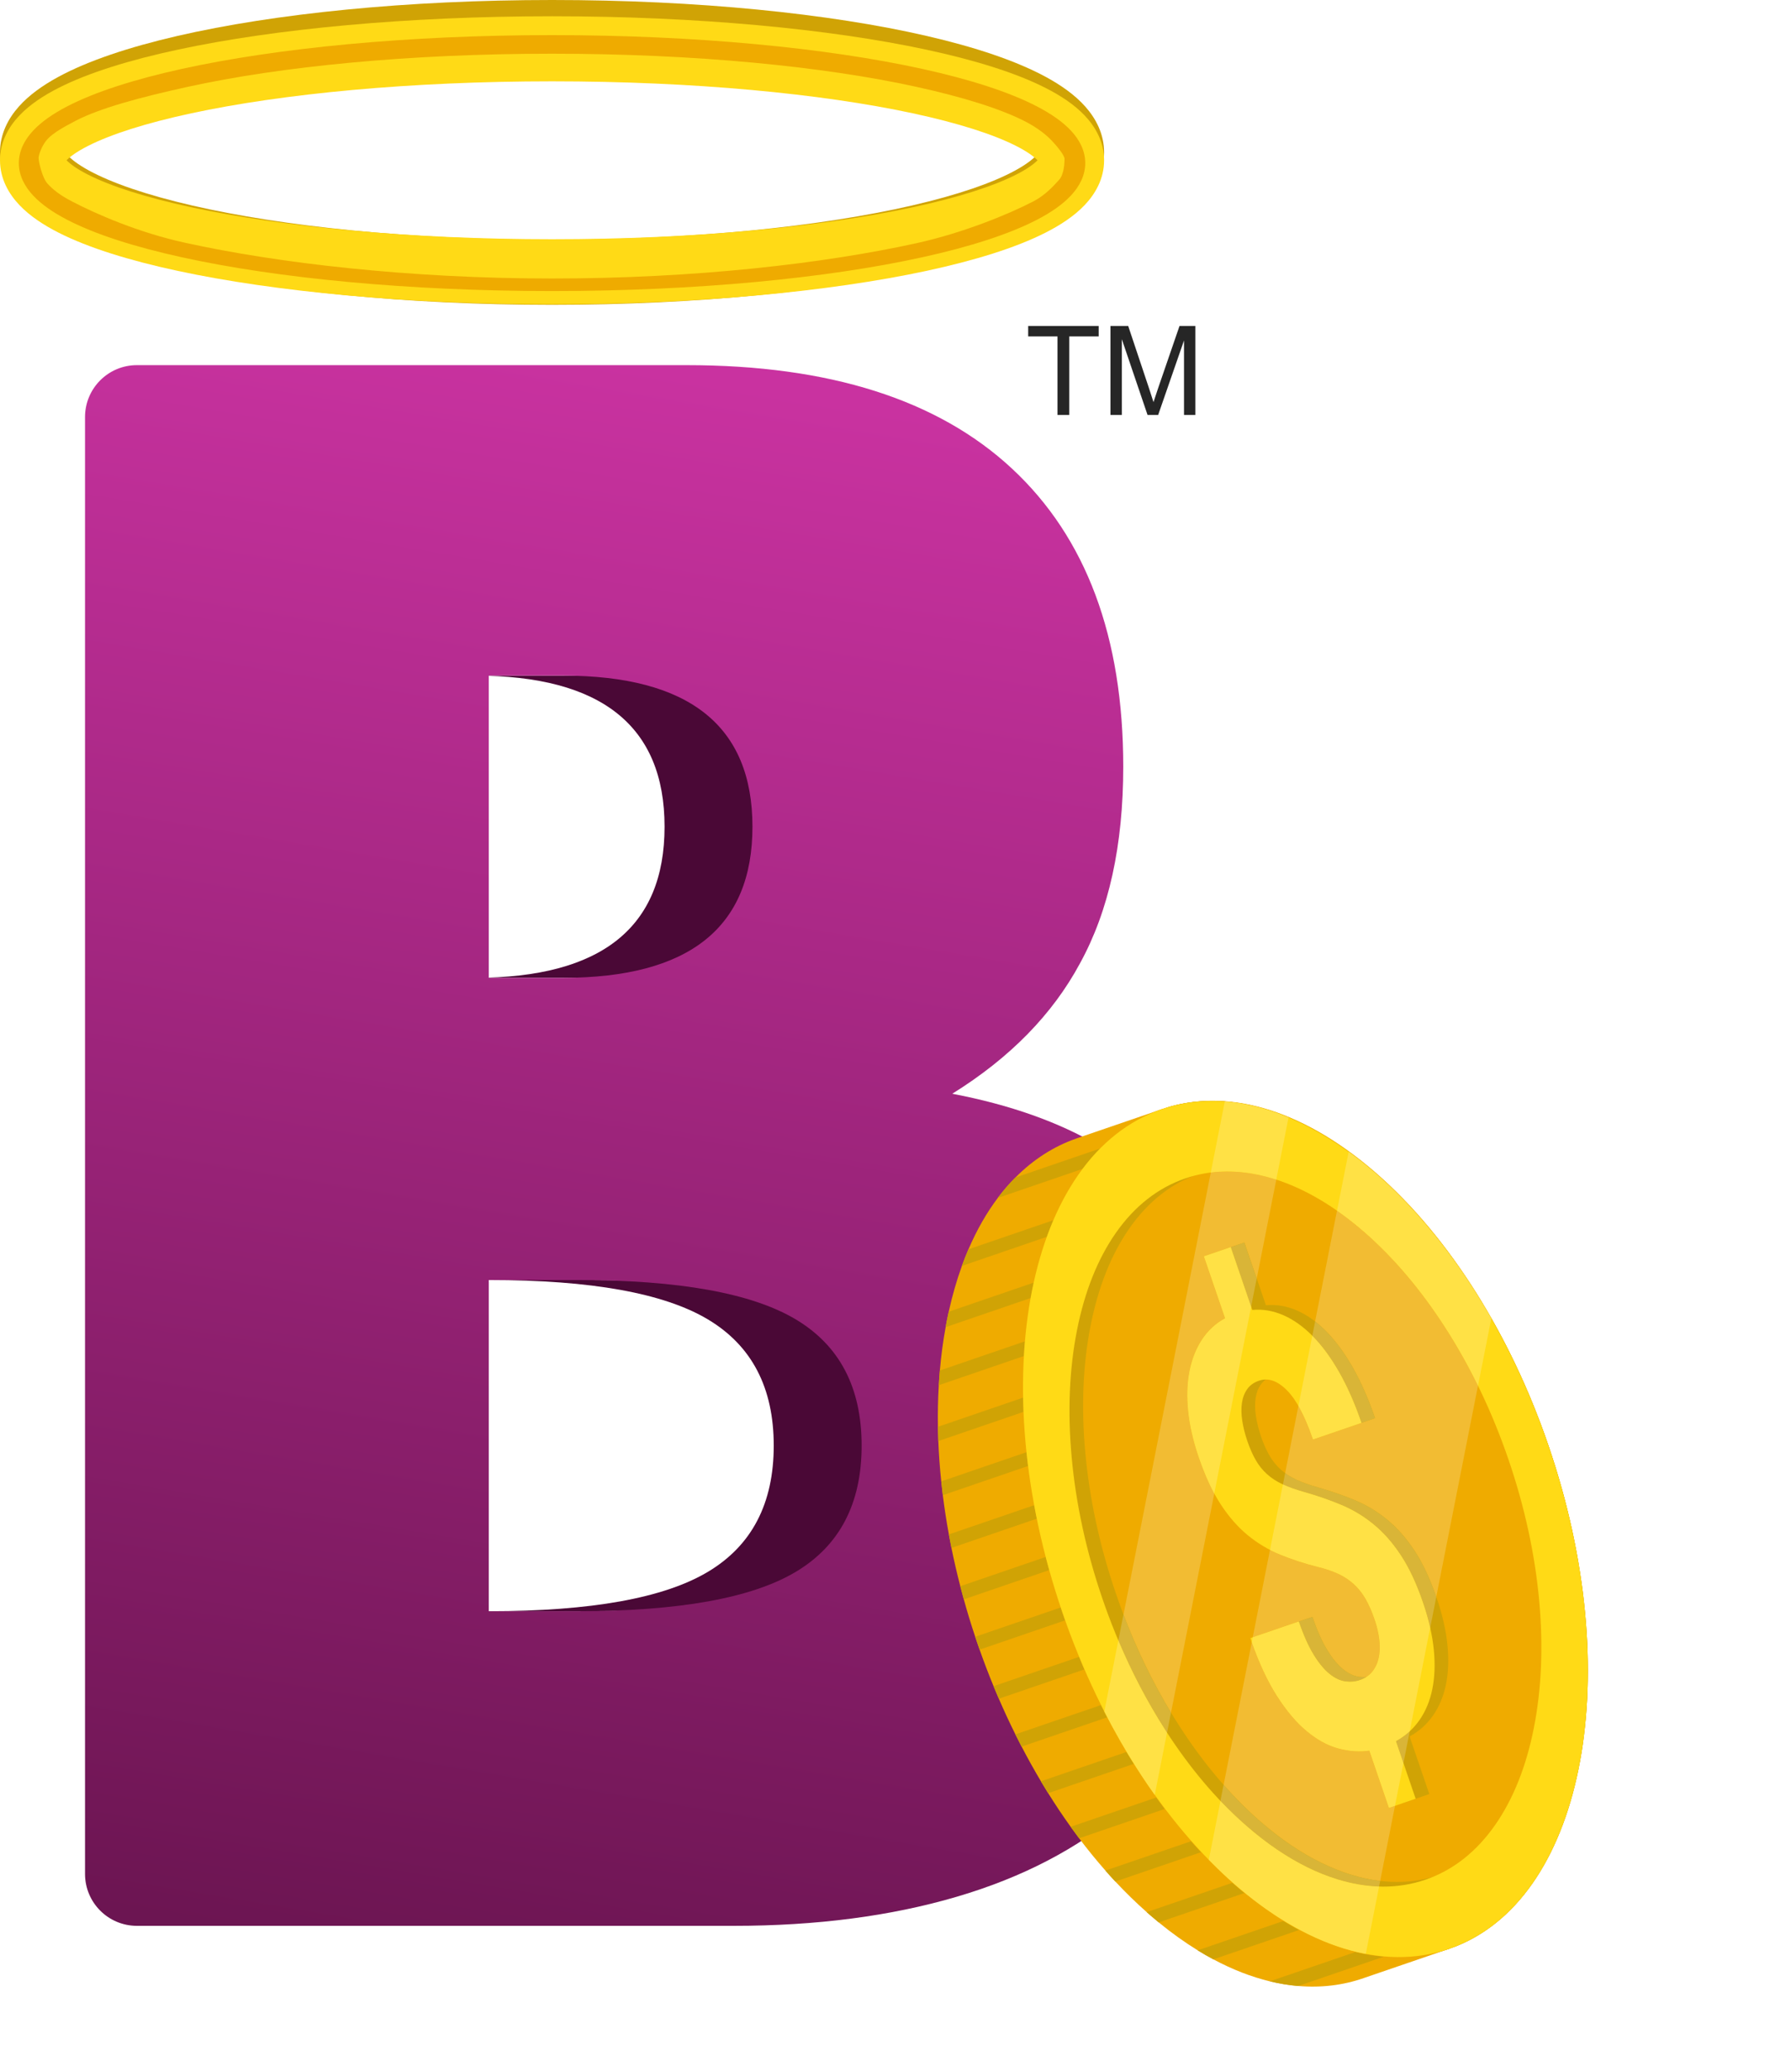 <?xml version="1.0" encoding="utf-8"?>
<!-- Generator: Adobe Illustrator 21.0.0, SVG Export Plug-In . SVG Version: 6.00 Build 0)  -->
<svg width="1080" height="1249" viewBox="0 0 1080 1249" fill="none" xmlns="http://www.w3.org/2000/svg">
<path fill-rule="evenodd" clip-rule="evenodd" d="M356.128 971.168C417.408 971.168 461.299 963.266 487.798 947.462C514.298 931.659 527.548 906.29 527.548 871.356C527.548 836.422 514.298 811.053 487.798 795.25C461.299 779.447 417.408 771.545 356.128 771.545H295.155C356.435 771.545 400.326 779.447 426.826 795.25C453.325 811.053 466.575 836.422 466.575 871.356C466.575 906.29 453.325 931.659 426.826 947.462C400.326 963.266 356.435 971.168 295.155 971.168H356.128Z" fill="#4A0836"/>
<path fill-rule="evenodd" clip-rule="evenodd" d="M347.432 589.389C423.619 589.389 461.712 559.03 461.712 498.311C461.712 437.592 423.619 407.233 347.432 407.233H286.459C362.646 407.233 400.739 437.592 400.739 498.311C400.739 559.03 362.646 589.389 286.459 589.389H347.432Z" fill="#4A0836"/>
<path d="M294.744 971.167H348.157C409.438 971.167 453.328 963.265 479.828 947.462C506.327 931.659 519.578 906.29 519.578 871.356C519.578 836.422 506.327 811.053 479.828 795.25C453.328 779.447 409.438 771.545 348.157 771.545H294.744V971.167ZM294.744 589.39H339.462C415.649 589.39 453.742 559.031 453.742 498.312C453.742 437.593 415.649 407.234 339.462 407.234H294.744V589.39ZM51.277 251.364C51.277 234.091 65.28 220.088 82.553 220.088H413.992C500.117 220.088 565.538 240.882 610.256 282.47C654.974 324.058 677.334 383.945 677.334 462.13C677.334 509.541 668.638 549.049 651.248 580.656C634.686 611.431 609.014 637.631 574.233 659.258C609.014 665.911 638.412 676.309 662.428 690.448C687.272 703.757 707.146 720.392 722.052 740.354C737.786 760.316 748.965 782.774 755.59 807.727C762.216 832.679 765.528 859.296 765.528 887.576C765.528 931.659 757.661 970.752 741.927 1004.85C727.02 1038.96 705.489 1067.65 677.334 1090.94C650.006 1114.23 616.468 1131.7 576.718 1143.34C536.968 1154.99 492.25 1160.81 442.562 1160.81H82.553C65.28 1160.81 51.277 1146.81 51.277 1129.53V251.364Z" fill="url(#paint0_linear_1666_46500)"/>
<path d="M873.849 1174.66L822.278 1192.32C809.937 1196.63 796.681 1198.25 782.809 1197.07C777.194 1196.59 771.497 1195.66 765.707 1194.26C754.599 1191.58 743.216 1187.18 731.677 1181C728.544 1179.34 725.386 1177.52 722.228 1175.58C714.424 1170.77 706.567 1165.17 698.723 1158.74C696.973 1157.3 695.205 1155.81 693.455 1154.29C692.79 1153.71 692.124 1153.14 691.486 1152.55C684.981 1146.8 678.675 1140.65 672.578 1134.12C670.551 1131.96 668.553 1129.76 666.593 1127.5C661.122 1121.3 655.827 1114.8 650.726 1108.04C648.999 1105.76 647.305 1103.46 645.628 1101.12C640.931 1094.59 636.409 1087.83 632.071 1080.86C630.585 1078.5 629.127 1076.1 627.694 1073.69C623.637 1066.88 619.755 1059.91 616.054 1052.79C614.766 1050.34 613.515 1047.89 612.297 1045.41C608.784 1038.37 605.451 1031.2 602.321 1023.92C601.226 1021.42 600.166 1018.9 599.126 1016.36C596.131 1009.1 593.329 1001.75 590.718 994.332C589.81 991.759 588.921 989.166 588.062 986.577C585.565 979.121 583.27 971.595 581.187 964.024C580.441 961.396 579.735 958.755 579.065 956.1C577.075 948.427 575.299 940.724 573.734 933.018C573.187 930.308 572.658 927.605 572.179 924.887C570.719 916.99 569.5 909.096 568.53 901.229C568.174 898.454 567.859 895.677 567.573 892.906C566.72 884.758 566.134 876.649 565.822 868.599C565.702 865.728 565.627 862.871 565.583 860.015C565.442 851.554 565.602 843.189 566.109 834.93C566.267 831.963 566.483 829.005 566.746 826.06C567.513 817.19 568.666 808.469 570.234 799.959C570.427 798.79 570.646 797.613 570.883 796.444C571.26 794.491 571.663 792.572 572.082 790.661C574.257 780.828 576.926 771.616 580.028 763.048C581.277 759.596 582.593 756.26 583.989 753.026C589.015 741.326 594.949 730.996 601.661 722.069C605.012 717.614 608.552 713.503 612.276 709.768C623.137 698.842 635.506 690.958 648.957 686.269L648.952 686.255L700.526 668.595L705.951 684.435C729.114 690.115 753.515 703.245 777.792 724.306C868.766 803.199 923.637 963.396 900.349 1082.14C894.132 1113.83 882.971 1139.35 868.225 1158.26L873.849 1174.66Z" fill="#EFAB00"/>
<path d="M682.31 694.447L601.649 722.068C605 717.613 608.54 713.504 612.265 709.767L679.655 686.692L682.31 694.447Z" fill="#D0A305"/>
<path d="M692.605 724.496L580.02 763.048C581.269 759.596 582.587 756.261 583.981 753.026L689.949 716.741L692.605 724.496Z" fill="#D0A305"/>
<path d="M702.881 754.531L570.216 799.958C570.409 798.789 570.628 797.611 570.863 796.442C571.241 794.49 571.644 792.571 572.064 790.661L700.224 746.775L702.881 754.531Z" fill="#D0A305"/>
<path d="M713.192 784.572L566.115 834.935C566.272 831.969 566.49 829.011 566.751 826.065L710.539 776.829L713.192 784.572Z" fill="#D0A305"/>
<path d="M723.478 814.614L565.823 868.6C565.703 865.728 565.629 862.871 565.584 860.016L720.823 806.859L723.478 814.614Z" fill="#D0A305"/>
<path d="M733.779 844.652L568.544 901.231C568.188 898.455 567.873 895.679 567.588 892.908L731.127 836.908L733.779 844.652Z" fill="#D0A305"/>
<path d="M744.046 874.697L573.726 933.017C573.178 930.307 572.65 927.605 572.17 924.886L741.39 866.941L744.046 874.697Z" fill="#D0A305"/>
<path d="M754.341 904.733L581.187 964.025C580.442 961.397 579.736 958.756 579.066 956.101L751.69 896.99L754.341 904.733Z" fill="#D0A305"/>
<path d="M764.627 934.779L590.711 994.331C589.803 991.758 588.914 989.165 588.056 986.576L761.97 927.023L764.627 934.779Z" fill="#D0A305"/>
<path d="M774.918 964.812L602.32 1023.92C601.225 1021.42 600.165 1018.9 599.125 1016.36L772.267 957.07L774.918 964.812Z" fill="#D0A305"/>
<path d="M785.197 994.864L616.041 1052.79C614.753 1050.34 613.502 1047.89 612.284 1045.41L782.541 987.11L785.197 994.864Z" fill="#D0A305"/>
<path d="M795.475 1024.9L632.045 1080.86C630.559 1078.5 629.1 1076.1 627.667 1073.69L792.812 1017.14L795.475 1024.9Z" fill="#D0A305"/>
<path d="M805.784 1054.94L650.721 1108.04C648.994 1105.76 647.3 1103.46 645.623 1101.12L803.132 1047.19L805.784 1054.94Z" fill="#D0A305"/>
<path d="M816.07 1084.98L672.569 1134.12C670.543 1131.96 668.545 1129.76 666.585 1127.5L813.408 1077.22L816.07 1084.98Z" fill="#D0A305"/>
<path d="M826.369 1115.03L698.727 1158.73C696.977 1157.3 695.209 1155.81 693.459 1154.29C692.794 1153.71 692.128 1153.13 691.49 1152.55L823.719 1107.27L826.369 1115.03Z" fill="#D0A305"/>
<path d="M836.64 1145.07L731.661 1181.01C728.528 1179.35 725.37 1177.52 722.212 1175.58L833.977 1137.31L836.64 1145.07Z" fill="#D0A305"/>
<path d="M846.945 1175.11L782.811 1197.08C777.196 1196.59 771.5 1195.67 765.709 1194.26L844.294 1167.36L846.945 1175.11Z" fill="#D0A305"/>
<path d="M951.913 1064.48C928.626 1183.22 835.99 1215.52 745.024 1136.63C654.041 1057.74 599.165 897.527 622.454 778.789C645.743 660.049 738.379 627.754 829.354 706.646C920.331 785.537 975.2 945.744 951.913 1064.48Z" fill="#EFAB00"/>
<path d="M933.781 871.445C980.693 1008.43 955.841 1141.59 878.582 1172.89C878.36 1172.98 878.152 1173.07 877.929 1173.16C876.592 1173.7 875.231 1174.2 873.857 1174.67C853.675 1181.57 832.047 1181.13 810.186 1174.37C796.468 1170.15 782.661 1163.44 769.071 1154.52C762.3 1150.07 755.584 1145.08 748.973 1139.58C726.076 1120.53 704.3 1095.32 685.186 1065.31C667.693 1037.83 652.429 1006.31 640.617 971.826C592.754 832.076 619.58 696.322 700.537 668.6C701.915 668.129 703.312 667.691 704.704 667.286C704.979 667.205 705.261 667.123 705.538 667.044C724.073 661.87 743.722 662.675 763.56 668.689C787.189 675.85 811.079 690.358 833.682 710.876C840.221 716.819 846.651 723.254 852.923 730.168C865.539 744.026 877.564 759.77 888.683 777.15C906.402 804.819 921.848 836.614 933.781 871.445Z" fill="#EFAB00"/>
<path d="M836.678 916.099C830.705 911.189 824.228 907.272 817.237 904.337C810.245 901.402 802.707 898.782 794.627 896.488C789.623 895.077 785.309 893.529 781.691 891.856C778.068 890.171 774.918 888.125 772.256 885.728C769.585 883.336 767.317 880.494 765.451 877.247C763.582 873.984 761.911 870.204 760.437 865.901C758.964 861.599 757.927 857.473 757.328 853.524C756.729 849.574 756.671 845.987 757.15 842.771C757.628 839.554 758.686 836.789 760.337 834.456C761.991 832.137 764.332 830.459 767.365 829.42C772.95 827.508 778.602 829.447 784.305 835.224C790.011 841.004 795.252 850.856 800.032 864.812L829.23 854.813C825.248 843.186 820.762 833.005 815.774 824.251C810.78 815.502 805.459 808.263 799.812 802.534C794.162 796.793 788.242 792.588 782.049 789.903C775.863 787.215 769.632 786.168 763.367 786.758L750.402 748.903L734.235 754.44L747.017 791.763C741.308 794.891 736.668 799.179 733.072 804.624C729.486 810.078 726.975 816.422 725.542 823.67C724.112 830.917 723.845 838.937 724.747 847.717C725.654 856.509 727.794 865.843 731.177 875.722C735.082 887.122 739.511 896.589 744.455 904.112C749.409 911.646 754.854 917.837 760.805 922.685C766.757 927.531 773.237 931.39 780.235 934.253C787.233 937.113 794.771 939.564 802.848 941.606C807.524 942.731 811.629 944.126 815.173 945.768C818.708 947.413 821.836 949.466 824.555 951.912C827.272 954.362 829.64 957.31 831.659 960.789C833.67 964.253 835.514 968.425 837.187 973.309C838.667 977.614 839.626 981.737 840.066 985.673C840.517 989.617 840.388 993.193 839.686 996.419C838.981 999.653 837.697 1002.43 835.824 1004.76C833.952 1007.09 831.431 1008.8 828.265 1009.89C825.495 1010.83 822.553 1011.09 819.449 1010.67C816.325 1010.24 813.151 1008.73 809.93 1006.12C806.706 1003.52 803.524 999.679 800.392 994.581C797.254 989.49 794.269 982.808 791.444 974.559L762.245 984.558C767.02 998.499 772.333 1010.07 778.186 1019.24C784.031 1028.41 790.104 1035.59 796.395 1040.77C802.697 1045.97 809.042 1049.4 815.459 1051.11C821.868 1052.8 828.062 1053.23 834.003 1052.35L845.828 1086.88L861.895 1081.38L850.017 1046.68C855.718 1043.56 860.433 1039.34 864.134 1034.04C867.861 1028.74 870.445 1022.52 871.922 1015.4C873.391 1008.27 873.701 1000.31 872.82 991.498C871.958 982.708 869.769 973.192 866.264 962.958C862.403 951.686 857.999 942.284 853.053 934.747C848.093 927.21 842.648 920.997 836.678 916.099Z" fill="#D0A305"/>
<path d="M936.41 962.439C938.865 989.714 937.777 1015.34 933.166 1038.62C928.572 1061.89 920.695 1081.62 909.76 1097.25C898.467 1113.44 884.333 1124.51 867.797 1130.17C851.263 1135.83 833.316 1135.75 814.459 1129.89C796.242 1124.24 777.924 1113.48 760.024 1097.91C742.114 1082.35 725.54 1062.76 710.759 1039.71C695.465 1015.85 682.758 989.29 672.977 960.736C663.196 932.182 656.953 903.404 654.413 875.185C651.956 847.909 653.045 822.278 657.652 799.002C662.25 775.729 670.126 756.001 681.058 740.369C692.36 724.187 706.486 713.116 723.019 707.455C739.561 701.79 757.508 701.878 776.358 707.735C794.579 713.383 812.897 724.145 830.798 739.712C848.706 755.278 865.28 774.863 880.064 797.916C895.353 821.768 908.06 848.331 917.841 876.886C927.621 905.442 933.868 934.218 936.41 962.439ZM888.664 777.147C877.544 759.767 865.52 744.023 852.903 730.165C846.631 723.251 840.202 716.816 833.662 710.873C811.06 690.355 787.169 675.847 763.541 668.686C743.703 662.672 724.053 661.867 705.518 667.041C705.241 667.12 704.96 667.202 704.685 667.284C626.91 698.099 601.776 831.621 648.829 969.006C695.876 1106.38 797.576 1196.46 877.91 1173.16C878.133 1173.07 878.341 1172.98 878.562 1172.89C955.821 1141.58 980.673 1008.43 933.762 871.442C921.828 836.611 906.382 804.817 888.664 777.147Z" fill="#D0A305"/>
<path d="M828.955 976.129C827.281 971.247 825.439 967.072 823.429 963.605C821.406 960.136 819.042 957.18 816.322 954.731C813.602 952.285 810.473 950.238 806.937 948.592C803.399 946.945 799.291 945.557 794.616 944.429C786.541 942.388 779.002 939.935 772.002 937.07C764.998 934.206 758.524 930.352 752.574 925.5C746.624 920.653 741.174 914.465 736.223 906.935C731.274 899.406 726.849 889.944 722.945 878.547C719.56 868.664 717.415 859.33 716.514 850.542C715.613 841.757 715.877 833.741 717.309 826.494C718.74 819.25 721.251 812.901 724.842 807.447C728.431 801.998 733.077 797.71 738.782 794.586L725.997 757.259L742.164 751.724L755.128 789.572C761.399 788.986 767.629 790.036 773.817 792.723C780.005 795.413 785.926 799.622 791.577 805.351C797.227 811.083 802.548 818.323 807.539 827.071C812.529 835.822 817.017 846.011 821 857.638L791.798 867.636C787.019 853.682 781.777 843.819 776.074 838.04C770.369 832.265 764.721 830.331 759.131 832.246C756.1 833.284 753.757 834.963 752.106 837.282C750.454 839.601 749.391 842.372 748.911 845.587C748.433 848.804 748.492 852.391 749.094 856.341C749.694 860.294 750.733 864.421 752.205 868.722C753.679 873.025 755.35 876.806 757.219 880.063C759.085 883.321 761.353 886.15 764.021 888.55C766.684 890.95 769.831 892.99 773.455 894.673C777.079 896.355 781.39 897.899 786.387 899.306C794.474 901.605 802.013 904.222 809.001 907.153C815.99 910.09 822.468 914.01 828.438 918.914C834.413 923.823 839.871 930.041 844.821 937.569C849.769 945.1 854.173 954.503 858.032 965.779C861.537 976.013 863.726 985.529 864.598 994.329C865.47 1003.13 865.161 1011.09 863.693 1018.22C862.225 1025.35 859.627 1031.57 855.913 1036.87C852.187 1042.16 847.486 1046.38 841.775 1049.49L853.662 1084.21L837.595 1089.71L825.769 1055.17C819.819 1056.04 813.634 1055.62 807.229 1053.92C800.81 1052.22 794.454 1048.78 788.164 1043.59C781.872 1038.41 775.801 1031.23 769.951 1022.06C764.1 1012.89 758.785 1001.33 754.007 987.373L783.208 977.374C786.036 985.631 789.019 992.308 792.157 997.403C795.292 1002.5 798.472 1006.35 801.697 1008.94C804.92 1011.55 808.094 1013.06 811.209 1013.48C814.334 1013.91 817.263 1013.65 820.033 1012.71C823.2 1011.62 825.719 1009.91 827.591 1007.58C829.462 1005.25 830.749 1002.47 831.452 999.245C832.154 996.018 832.286 992.435 831.834 988.493C831.383 984.551 830.434 980.436 828.955 976.129Z" fill="#FFDA16"/>
<path d="M700.536 668.6C619.581 696.321 592.754 832.079 640.616 971.825C688.477 1111.57 792.903 1202.39 873.856 1174.67C954.808 1146.95 981.636 1011.19 933.78 871.444C885.914 731.695 781.488 640.88 700.536 668.6ZM714.808 710.276C731.347 704.613 749.291 704.705 768.141 710.553C786.363 716.204 804.682 726.964 822.586 742.535C840.491 758.108 857.066 777.69 871.848 800.743C887.141 824.589 899.859 851.16 909.628 879.707C919.41 908.26 925.653 937.042 928.198 965.259C930.64 992.529 929.551 1018.16 924.954 1041.44C920.357 1064.72 912.48 1084.45 901.546 1100.08C890.241 1116.26 876.121 1127.33 859.586 1132.99C843.05 1138.66 825.105 1138.56 806.255 1132.72C788.028 1127.06 769.71 1116.3 751.81 1100.73C733.901 1085.16 717.326 1065.58 702.543 1042.52C687.249 1018.68 674.537 992.111 664.759 963.559C654.98 935.007 648.736 906.226 646.2 878.01C643.746 850.736 644.835 825.104 649.434 801.827C654.034 778.55 661.909 758.821 672.84 743.186C684.149 727.012 698.269 715.94 714.808 710.276Z" fill="#FFDA16"/>
<path d="M788.863 1165.86C782.233 1162.61 775.619 1158.82 769.061 1154.51C762.29 1150.06 755.585 1145.08 748.962 1139.57C745.523 1136.71 742.108 1133.71 738.728 1130.58C742.109 1133.71 745.524 1136.71 748.963 1139.57C753.543 1143.38 758.171 1146.95 762.835 1150.26C762.868 1150.28 762.89 1150.3 762.924 1150.32C762.99 1150.37 763.057 1150.41 763.123 1150.46C763.189 1150.51 763.255 1150.55 763.321 1150.6C763.344 1150.62 763.365 1150.63 763.388 1150.65C765.048 1151.82 766.711 1152.95 768.386 1154.06C768.442 1154.1 768.509 1154.15 768.577 1154.19C768.611 1154.21 768.634 1154.23 768.655 1154.24C768.791 1154.33 768.926 1154.42 769.061 1154.51C769.49 1154.79 769.919 1155.07 770.337 1155.34C770.36 1155.36 770.36 1155.36 770.383 1155.37C770.473 1155.43 770.563 1155.49 770.654 1155.54C770.687 1155.57 770.744 1155.6 770.79 1155.63C770.847 1155.67 770.903 1155.7 770.96 1155.74C771.016 1155.78 771.096 1155.83 771.153 1155.86C771.186 1155.89 771.221 1155.91 771.254 1155.93C771.334 1155.98 771.414 1156.03 771.493 1156.08C771.516 1156.1 771.539 1156.11 771.55 1156.12C777.296 1159.77 783.075 1163.02 788.864 1165.86C791.903 1167.35 794.952 1168.72 797.999 1169.98C794.951 1168.72 791.902 1167.35 788.863 1165.86Z" fill="#F2BC33"/>
<path d="M771.262 1155.93C771.229 1155.91 771.194 1155.89 771.161 1155.87C771.206 1155.9 771.229 1155.91 771.262 1155.93ZM770.345 1155.34C769.927 1155.07 769.497 1154.79 769.069 1154.51C768.934 1154.42 768.799 1154.34 768.663 1154.25C769.227 1154.62 769.79 1154.99 770.345 1155.34ZM763.395 1150.65C763.373 1150.64 763.351 1150.62 763.329 1150.6C763.351 1150.62 763.385 1150.64 763.395 1150.65ZM763.131 1150.46C763.065 1150.42 762.998 1150.37 762.932 1150.32C762.998 1150.37 763.064 1150.42 763.131 1150.46ZM762.843 1150.26C758.179 1146.95 753.551 1143.39 748.97 1139.57C745.532 1136.71 742.117 1133.71 738.736 1130.58C737.179 1129.14 735.634 1127.67 734.102 1126.18C743.467 1135.27 753.086 1143.33 762.843 1150.26Z" fill="#F2BC33"/>
<path d="M798.074 1170.02C798.137 1170.05 798.21 1170.08 798.273 1170.1C798.211 1170.08 798.137 1170.05 798.074 1170.02ZM814.352 1175.59C815.785 1175.98 817.229 1176.35 818.659 1176.68C817.228 1176.35 815.797 1175.99 814.352 1175.59Z" fill="#F2BC33"/>
<path d="M796.761 1122.8C784.426 1116.76 772.138 1108.43 760.034 1097.91C752.388 1091.26 744.982 1083.88 737.856 1075.81L754.846 989.83C759.402 1002.69 764.431 1013.43 769.933 1022.05C775.783 1031.23 781.855 1038.4 788.146 1043.59C791.881 1046.67 795.633 1049.13 799.405 1050.98C801.999 1052.25 804.601 1053.23 807.211 1053.92C813.616 1055.62 819.802 1056.03 825.751 1055.17L837.577 1089.7L841.209 1088.46L832.269 1133.74C826.443 1133.04 820.504 1131.76 814.469 1129.88C808.573 1128.06 802.659 1125.69 796.761 1122.8Z" fill="#F2BC33"/>
<path d="M846.295 1062.74L841.754 1049.5C844.823 1047.82 847.6 1045.83 850.087 1043.52L849.822 1044.88L846.295 1062.74Z" fill="#D9B537"/>
<path d="M755.419 986.88L765.823 934.23C766.313 934.483 766.805 934.731 767.3 934.973C768.83 935.723 770.388 936.422 771.973 937.07C778.974 939.935 786.513 942.388 794.588 944.429C799.263 945.557 803.371 946.945 806.908 948.592C807.158 948.708 807.407 948.827 807.654 948.948C810.886 950.531 813.767 952.458 816.293 954.731C819.013 957.18 821.377 960.136 823.401 963.605C825.411 967.072 827.253 971.247 828.927 976.129C830.406 980.436 831.354 984.551 831.806 988.493C832.258 992.435 832.126 996.018 831.424 999.245C830.721 1002.47 829.433 1005.25 827.563 1007.58C826.565 1008.83 825.372 1009.9 823.999 1010.78C822.517 1010.92 820.987 1010.88 819.421 1010.68C817.803 1010.45 816.178 1009.94 814.532 1009.13C813.007 1008.39 811.459 1007.38 809.901 1006.12C806.677 1003.52 803.496 999.68 800.363 994.583C797.225 989.491 794.241 982.809 791.416 974.561L783.182 977.379C783.181 977.378 783.181 977.376 783.18 977.374L755.419 986.88Z" fill="#F2BC33"/>
<path d="M806.3 1011.94C804.775 1011.19 803.226 1010.19 801.68 1008.94C798.455 1006.34 795.275 1002.5 792.14 997.398C789.003 992.304 786.02 985.63 783.193 977.375L791.427 974.556C794.252 982.804 797.236 989.487 800.375 994.578C803.507 999.676 806.688 1003.52 809.912 1006.12C811.47 1007.38 813.018 1008.38 814.543 1009.13C816.189 1009.93 817.815 1010.45 819.432 1010.67C820.998 1010.88 822.528 1010.92 824.01 1010.78C822.825 1011.56 821.486 1012.19 820.016 1012.7C817.246 1013.64 814.317 1013.91 811.192 1013.48C809.572 1013.26 807.946 1012.75 806.3 1011.94Z" fill="#D9B537"/>
<path d="M866.097 962.534C862.265 951.447 857.911 942.186 853.024 934.743C848.063 927.206 842.618 920.994 836.648 916.095C831.856 912.157 826.742 908.858 821.299 906.192C819.955 905.534 818.592 904.914 817.207 904.333C810.215 901.399 802.677 898.778 794.597 896.485C789.593 895.073 785.279 893.525 781.661 891.853C781.388 891.725 781.117 891.595 780.848 891.463C778.715 890.418 776.751 889.244 774.963 887.941L775.856 883.412L782.964 847.441C786.055 852.79 788.99 859.519 791.768 867.631L820.97 857.633C820.97 857.631 820.969 857.629 820.969 857.627L829.2 854.809C825.218 843.183 820.732 833.001 815.744 824.247C810.75 815.498 805.429 808.26 799.783 802.531C797.574 800.287 795.323 798.277 793.032 796.501L806.227 729.749L806.23 729.736C811.704 733.556 817.153 737.822 822.565 742.529C840.47 758.102 857.045 777.684 871.828 800.737C878.856 811.696 885.34 823.23 891.239 835.266L866.097 962.534Z" fill="#F2BC33"/>
<path d="M862.414 981.174C861.316 976.241 859.841 971.105 858.013 965.777C854.154 954.501 849.75 945.098 844.802 937.567C839.852 930.038 834.394 923.821 828.419 918.911C823.625 914.975 818.504 911.672 813.055 909.003C811.717 908.347 810.359 907.73 808.982 907.151C801.993 904.219 794.455 901.602 786.368 899.304C781.459 897.922 777.212 896.407 773.628 894.759L774.973 887.944C776.761 889.247 778.725 890.422 780.858 891.466C781.127 891.598 781.399 891.728 781.671 891.856C785.29 893.528 789.604 895.076 794.607 896.488C802.687 898.781 810.226 901.402 817.217 904.336C818.602 904.917 819.965 905.537 821.309 906.195C826.752 908.861 831.867 912.16 836.658 916.098C842.628 920.997 848.074 927.209 853.034 934.746C857.921 942.189 862.276 951.45 866.108 962.537L862.414 981.174ZM820.979 857.631C816.996 846.005 812.51 835.819 807.52 827.069C802.529 818.321 797.207 811.081 791.558 805.349C791.483 805.275 791.411 805.201 791.338 805.128L793.043 796.504C795.333 798.28 797.584 800.291 799.793 802.534C805.44 808.263 810.761 815.501 815.754 824.25C820.743 833.004 825.228 843.186 829.21 854.812L820.979 857.631Z" fill="#D9B537"/>
<path d="M788.512 1125.63C776.188 1119.59 763.888 1111.26 751.785 1100.73C746.368 1096.02 741.079 1090.95 735.921 1085.52L737.84 1075.81C744.965 1083.88 752.372 1091.27 760.017 1097.91C772.121 1108.44 784.41 1116.76 796.745 1122.8C802.642 1125.69 808.556 1128.06 814.452 1129.89C820.488 1131.76 826.426 1133.05 832.253 1133.74L831.577 1137.13C823.348 1136.87 814.88 1135.4 806.23 1132.72C800.323 1130.88 794.421 1128.52 788.512 1125.63Z" fill="#D9B537"/>
<path d="M837.567 1089.7L825.741 1055.17C819.791 1056.04 813.606 1055.62 807.201 1053.92C804.591 1053.23 801.988 1052.25 799.394 1050.98C795.623 1049.13 791.87 1046.67 788.136 1043.59C781.844 1038.41 775.773 1031.23 769.923 1022.06C764.421 1013.43 759.391 1002.69 754.836 989.831L754.869 989.661L755.42 986.877L783.18 977.371C783.181 977.373 783.181 977.374 783.182 977.376C786.009 985.632 788.992 992.306 792.129 997.4C795.264 1002.5 798.444 1006.34 801.669 1008.94C803.215 1010.19 804.764 1011.2 806.289 1011.94C807.935 1012.75 809.561 1013.26 811.181 1013.48C814.306 1013.91 817.235 1013.64 820.005 1012.7C821.475 1012.2 822.814 1011.56 823.999 1010.78C825.373 1009.89 826.565 1008.83 827.563 1007.58C829.434 1005.25 830.721 1002.47 831.424 999.242C832.126 996.015 832.258 992.432 831.806 988.49C831.355 984.548 830.406 980.433 828.927 976.126C827.253 971.244 825.411 967.069 823.401 963.602C821.378 960.133 819.013 957.177 816.293 954.728C813.767 952.455 810.887 950.528 807.654 948.945C807.407 948.824 807.158 948.705 806.909 948.589C803.371 946.942 799.263 945.554 794.588 944.426C786.513 942.385 778.974 939.932 771.974 937.067C770.388 936.419 768.83 935.72 767.3 934.97C766.805 934.728 766.313 934.48 765.824 934.226L769.586 915.189L773.619 894.758C777.203 896.406 781.45 897.921 786.359 899.303C794.446 901.601 801.985 904.219 808.973 907.15C810.35 907.729 811.708 908.346 813.046 909.002C818.496 911.671 823.616 914.974 828.41 918.911C834.385 923.82 839.843 930.037 844.793 937.566C849.741 945.097 854.145 954.5 858.004 965.776C859.832 971.104 861.307 976.24 862.405 981.173L855.492 1016.2L850.082 1043.51C847.594 1045.82 844.816 1047.82 841.747 1049.49L846.29 1062.74L841.199 1088.46L837.567 1089.7ZM791.77 867.633C788.991 859.521 786.057 852.792 782.966 847.443L787.749 823.238L791.329 805.127C791.402 805.2 791.475 805.274 791.549 805.348C797.198 811.08 802.52 818.32 807.511 827.068C812.501 835.818 816.988 846.004 820.97 857.63C820.971 857.631 820.971 857.633 820.972 857.635L791.77 867.633Z" fill="#FFE145"/>
<path d="M883.686 769.549C883.641 769.484 883.6 769.423 883.555 769.356C883.599 769.422 883.643 769.485 883.686 769.549ZM876.426 759.16C876.379 759.097 876.344 759.048 876.299 758.985C876.34 759.044 876.383 759.102 876.426 759.16ZM876.087 758.694C876.083 758.687 876.072 758.673 876.068 758.666C876.074 758.675 876.08 758.684 876.087 758.694ZM837.199 714.138C836.027 713.035 834.852 711.947 833.672 710.875C833.55 710.763 833.426 710.65 833.303 710.54C833.252 710.494 833.202 710.45 833.153 710.405C833.325 710.561 833.5 710.718 833.673 710.876C834.852 711.947 836.027 713.035 837.199 714.138Z" fill="#F2BC33"/>
<path d="M833.31 710.548C833.252 710.496 833.195 710.445 833.139 710.394C833.14 710.395 833.141 710.396 833.143 710.398C833.198 710.448 833.254 710.497 833.31 710.548Z" fill="#F2BC33"/>
<path d="M841.036 717.814C831.982 708.957 822.69 701.068 813.256 694.232C819.97 699.092 826.613 704.499 833.154 710.398C833.205 710.444 833.257 710.49 833.309 710.536C833.431 710.647 833.555 710.76 833.677 710.872C834.857 711.944 836.033 713.032 837.205 714.135C838.486 715.343 839.764 716.569 841.036 717.814Z" fill="#D9B537"/>
<path d="M788.879 1165.86C783.089 1163.03 777.311 1159.78 771.564 1156.12C771.553 1156.12 771.531 1156.1 771.508 1156.09C771.428 1156.04 771.349 1155.99 771.269 1155.94C771.235 1155.91 771.213 1155.9 771.167 1155.87C771.111 1155.83 771.031 1155.78 770.974 1155.75C770.918 1155.71 770.861 1155.67 770.805 1155.64C770.759 1155.61 770.702 1155.57 770.669 1155.55C770.578 1155.49 770.488 1155.43 770.397 1155.37C770.374 1155.36 770.374 1155.36 770.351 1155.35C769.797 1154.99 769.234 1154.62 768.67 1154.25C768.648 1154.23 768.626 1154.22 768.592 1154.2C768.524 1154.15 768.457 1154.11 768.401 1154.07C766.725 1152.96 765.063 1151.82 763.402 1150.65C763.392 1150.64 763.358 1150.62 763.336 1150.61C763.27 1150.56 763.204 1150.51 763.137 1150.46C763.071 1150.42 763.004 1150.37 762.938 1150.32C762.905 1150.3 762.883 1150.28 762.849 1150.26C753.093 1143.33 743.474 1135.27 734.109 1126.18C732.373 1124.5 730.652 1122.78 728.937 1121.02L735.952 1085.53L735.952 1085.53C741.11 1090.95 746.399 1096.02 751.816 1100.73C763.919 1111.26 776.22 1119.59 788.543 1125.63C794.452 1128.52 800.354 1130.88 806.261 1132.72C814.911 1135.4 823.379 1136.87 831.608 1137.13L831.618 1137.14L823.593 1177.72C821.957 1177.41 820.323 1177.07 818.68 1176.68C817.25 1176.35 815.806 1175.98 814.374 1175.59C812.981 1175.21 811.586 1174.81 810.203 1174.38C806.334 1173.19 802.457 1171.8 798.584 1170.22C798.559 1170.21 798.522 1170.19 798.497 1170.18C798.435 1170.16 798.373 1170.13 798.299 1170.1C798.236 1170.08 798.162 1170.05 798.1 1170.02C798.075 1170.01 798.038 1170 798.014 1169.99C794.967 1168.73 791.917 1167.35 788.879 1165.86ZM891.266 835.271C885.367 823.236 878.882 811.702 871.854 800.743C857.072 777.69 840.497 758.108 822.592 742.535C817.179 737.828 811.73 733.561 806.257 729.742L813.265 694.235C822.699 701.071 831.991 708.961 841.045 717.818C845.06 721.749 849.026 725.866 852.93 730.17C860.91 738.936 868.654 748.455 876.082 758.667C876.087 758.673 876.097 758.687 876.102 758.694C876.172 758.791 876.243 758.89 876.313 758.985C876.358 759.049 876.394 759.098 876.44 759.161C876.48 759.216 876.518 759.269 876.56 759.325C876.636 759.432 876.713 759.538 876.79 759.645C876.798 759.656 876.807 759.666 876.813 759.677C879.056 762.783 881.271 765.953 883.453 769.184C883.492 769.242 883.531 769.299 883.57 769.356C883.615 769.423 883.656 769.485 883.7 769.55C885.383 772.048 887.047 774.583 888.692 777.151C892.322 782.834 895.863 788.675 899.292 794.686L891.267 835.269" fill="#FFE145"/>
<path d="M693.179 1077.37C693.099 1077.25 693.02 1077.13 692.94 1077.02C693.017 1077.13 693.103 1077.26 693.179 1077.37ZM692.923 1077C690.841 1073.97 688.786 1070.89 686.763 1067.76C688.225 1070.03 689.703 1072.26 691.195 1074.46C691.205 1074.48 691.207 1074.48 691.217 1074.49C691.298 1074.61 691.38 1074.74 691.462 1074.86C691.475 1074.88 691.49 1074.9 691.504 1074.92C691.589 1075.04 691.675 1075.17 691.761 1075.3C691.784 1075.33 691.811 1075.37 691.834 1075.4C691.898 1075.5 691.962 1075.59 692.026 1075.68C692.074 1075.76 692.122 1075.83 692.171 1075.9C692.203 1075.95 692.237 1076 692.269 1076.04C692.327 1076.13 692.384 1076.21 692.443 1076.29C692.462 1076.32 692.482 1076.35 692.501 1076.38C692.64 1076.58 692.785 1076.79 692.923 1077ZM686.666 1067.61C686.623 1067.55 686.582 1067.49 686.539 1067.42C686.581 1067.48 686.624 1067.55 686.666 1067.61Z" fill="#F2BC33"/>
<path d="M692.511 1076.38C692.492 1076.35 692.472 1076.32 692.454 1076.29C692.471 1076.32 692.494 1076.35 692.511 1076.38ZM692.279 1076.04C692.247 1075.99 692.213 1075.94 692.182 1075.89C692.217 1075.95 692.244 1075.99 692.279 1076.04ZM692.036 1075.68C691.972 1075.59 691.908 1075.5 691.844 1075.4C691.906 1075.49 691.972 1075.59 692.036 1075.68ZM691.771 1075.29C691.685 1075.17 691.599 1075.04 691.514 1074.92C691.603 1075.05 691.682 1075.16 691.771 1075.29ZM691.472 1074.85C691.389 1074.73 691.308 1074.61 691.227 1074.49C691.306 1074.61 691.391 1074.74 691.472 1074.85ZM691.205 1074.46C689.712 1072.26 688.233 1070.03 686.77 1067.76C686.737 1067.71 686.705 1067.66 686.673 1067.61C686.631 1067.55 686.588 1067.48 686.546 1067.42C686.148 1066.8 685.75 1066.18 685.353 1065.56C687.276 1068.57 689.23 1071.55 691.205 1074.46ZM685.225 1065.36C685.214 1065.34 685.202 1065.32 685.191 1065.31C685.182 1065.29 685.173 1065.28 685.165 1065.26C685.181 1065.29 685.207 1065.33 685.225 1065.36ZM706.146 1032.26C695.067 1013.94 685.464 994.135 677.484 973.15L730.138 706.721L730.138 706.718C742.251 705.186 754.978 706.462 768.144 710.547C768.637 710.699 769.131 710.856 769.624 711.017L769.623 711.024L757.839 770.63L750.396 748.9L742.159 751.722L742.159 751.72L725.991 757.254L738.776 794.581C733.071 797.705 728.425 801.994 724.836 807.443C721.246 812.896 718.734 819.246 717.303 826.489C715.871 833.736 715.608 841.753 716.508 850.537C717.41 859.325 719.554 868.659 722.939 878.543C725.764 886.788 728.86 894.02 732.231 900.241L726.353 929.999L706.146 1032.26Z" fill="#F2BC33"/>
<path d="M754.436 787.668L742.125 751.724L750.362 748.903L757.804 770.633L754.515 787.275L754.436 787.668Z" fill="#D9B537"/>
<path d="M703.734 1044.39C703.332 1043.77 702.93 1043.15 702.53 1042.52C691.845 1025.86 682.42 1007.87 674.374 988.808L674.376 988.806L677.468 973.155C685.448 994.141 695.051 1013.95 706.13 1032.27L703.734 1044.39Z" fill="#D9B537"/>
<path d="M732.221 900.242C728.85 894.021 725.754 886.789 722.929 878.544C719.544 868.66 717.4 859.326 716.498 850.538C715.598 841.754 715.861 833.737 717.293 826.49C718.724 819.247 721.236 812.897 724.826 807.444C728.416 801.995 733.062 797.706 738.766 794.582L725.981 757.255L742.149 751.721L742.149 751.723L754.461 787.667L732.221 900.242Z" fill="#FFE145"/>
<path d="M751.705 665.717C751.769 665.729 751.833 665.742 751.898 665.755C751.834 665.743 751.769 665.729 751.705 665.717ZM751.961 665.768C755.426 666.459 758.901 667.316 762.382 668.337C758.9 667.318 755.425 666.46 751.961 665.768Z" fill="#D9B537"/>
<path d="M696.329 1081.86C695.271 1080.38 694.219 1078.88 693.174 1077.37C693.097 1077.26 693.011 1077.13 692.934 1077.02C692.929 1077.01 692.924 1077.01 692.918 1077C692.779 1076.8 692.634 1076.58 692.495 1076.38C692.478 1076.36 692.454 1076.32 692.437 1076.3C692.378 1076.21 692.321 1076.13 692.263 1076.04C692.228 1075.99 692.2 1075.95 692.165 1075.9C692.116 1075.83 692.068 1075.76 692.019 1075.69C691.956 1075.59 691.89 1075.5 691.827 1075.41C691.805 1075.37 691.777 1075.33 691.755 1075.3C691.666 1075.17 691.587 1075.05 691.498 1074.92C691.484 1074.9 691.468 1074.88 691.455 1074.86C691.375 1074.74 691.289 1074.61 691.21 1074.5C691.2 1074.48 691.198 1074.48 691.188 1074.46C689.213 1071.55 687.26 1068.58 685.337 1065.56C685.294 1065.5 685.251 1065.43 685.208 1065.36C685.19 1065.33 685.165 1065.29 685.148 1065.27C678.385 1054.64 671.941 1043.39 665.92 1031.62L674.374 988.807C682.419 1007.87 691.844 1025.86 702.529 1042.52C702.93 1043.15 703.331 1043.77 703.734 1044.39L703.732 1044.39L696.329 1081.86ZM730.121 706.723L738.578 663.924C742.825 664.242 747.102 664.823 751.399 665.66C751.499 665.679 751.598 665.698 751.698 665.719C751.762 665.731 751.827 665.745 751.891 665.757C751.911 665.761 751.933 665.765 751.955 665.77C755.419 666.463 758.894 667.322 762.377 668.341C762.766 668.455 763.157 668.572 763.548 668.69C768.027 670.054 772.512 671.671 777.005 673.553L769.607 711.022C769.114 710.861 768.62 710.704 768.128 710.552C754.961 706.467 742.235 705.191 730.121 706.723Z" fill="#FFE145"/>
<path fill-rule="evenodd" clip-rule="evenodd" d="M39.135 92.484C39.132 92.484 39.139 92.454 39.164 92.392C39.15 92.453 39.138 92.484 39.135 92.484ZM39.448 91.861C39.67 91.504 40.04 90.99 40.64 90.314C42.767 87.916 46.806 84.665 53.615 80.952C67.212 73.538 88.184 66.24 115.774 59.877C170.639 47.224 247.412 39.216 332.893 39.216C418.375 39.216 495.147 47.224 550.012 59.877C577.602 66.24 598.574 73.538 612.171 80.952C618.98 84.665 623.019 87.916 625.146 90.314C625.746 90.99 626.116 91.504 626.338 91.862C626.116 92.219 625.746 92.733 625.146 93.409C623.019 95.807 618.98 99.058 612.171 102.77C598.574 110.185 577.602 117.483 550.012 123.846C495.147 136.499 418.375 144.507 332.893 144.507C247.412 144.507 170.639 136.499 115.774 123.846C88.184 117.483 67.212 110.185 53.615 102.77C46.806 99.058 42.767 95.807 40.64 93.409C40.04 92.733 39.67 92.219 39.448 91.861ZM626.651 92.484C626.649 92.484 626.636 92.453 626.622 92.392C626.647 92.454 626.654 92.484 626.651 92.484ZM626.622 91.331C626.636 91.27 626.649 91.239 626.651 91.239C626.654 91.239 626.647 91.269 626.622 91.331ZM39.164 91.33C39.139 91.269 39.132 91.239 39.135 91.239C39.138 91.239 39.15 91.27 39.164 91.33ZM106.961 21.664C165.483 8.167 245.352 0 332.893 0C420.434 0 500.303 8.167 558.825 21.664C587.929 28.376 612.837 36.648 630.945 46.522C639.99 51.454 648.261 57.277 654.48 64.286C660.807 71.418 665.786 80.725 665.786 91.861C665.786 102.998 660.807 112.305 654.48 119.437C648.261 126.446 639.99 132.269 630.945 137.201C612.837 147.075 587.929 155.347 558.825 162.059C500.303 175.556 420.434 183.723 332.893 183.723C245.352 183.723 165.483 175.556 106.961 162.059C77.857 155.347 52.949 147.075 34.841 137.201C25.796 132.269 17.525 126.446 11.306 119.437C4.979 112.305 0 102.998 0 91.861C0 80.725 4.979 71.418 11.306 64.286C17.525 57.277 25.796 51.454 34.841 46.522C52.949 36.648 77.857 28.376 106.961 21.664Z" fill="#D0A305"/>
<path fill-rule="evenodd" clip-rule="evenodd" d="M38.948 98.131C38.948 98.131 38.955 98.109 38.98 98.065C38.962 98.109 38.948 98.131 38.948 98.131ZM40.153 96.611L40.16 96.603C42.217 94.448 46.23 91.424 53.096 87.942C66.768 81.009 87.829 74.197 115.479 68.266C170.459 56.474 247.337 49.021 332.893 49.021C418.449 49.021 495.327 56.474 550.307 68.266C577.957 74.197 599.018 81.009 612.69 87.942C619.556 91.424 623.569 94.448 625.626 96.603L625.633 96.611L625.626 96.619C623.569 98.774 619.556 101.798 612.69 105.279C599.018 112.213 577.957 119.024 550.307 124.955C495.327 136.748 418.449 144.201 332.893 144.201C247.337 144.201 170.459 136.748 115.479 124.955C87.829 119.024 66.768 112.213 53.096 105.279C46.23 101.798 42.217 98.774 40.16 96.619L40.153 96.611ZM626.838 98.131C626.838 98.131 626.825 98.109 626.806 98.065C626.831 98.109 626.838 98.131 626.838 98.131ZM626.806 95.157C626.824 95.113 626.838 95.091 626.838 95.091C626.838 95.091 626.831 95.112 626.806 95.157ZM38.98 95.157C38.955 95.112 38.948 95.091 38.948 95.091C38.948 95.091 38.962 95.113 38.98 95.157ZM107.255 29.922C165.662 17.394 245.427 9.804 332.893 9.804C420.359 9.804 500.124 17.394 558.531 29.922C587.574 36.152 612.393 43.821 630.427 52.966C639.414 57.524 647.71 62.94 654.001 69.533C660.372 76.212 665.786 85.339 665.786 96.611C665.786 107.883 660.372 117.01 654.001 123.688C647.71 130.282 639.414 135.698 630.427 140.255C612.393 149.401 587.574 157.07 558.531 163.299C500.124 175.827 420.359 183.417 332.893 183.417C245.427 183.417 165.662 175.827 107.255 163.299C78.212 157.07 53.394 149.401 35.359 140.255C26.372 135.698 18.076 130.282 11.786 123.688C5.414 117.01 0 107.883 0 96.611C0 85.339 5.414 76.212 11.786 69.533C18.076 62.94 26.372 57.524 35.359 52.966C53.394 43.821 78.212 36.152 107.255 29.922Z" fill="#FFDA16"/>
<path fill-rule="evenodd" clip-rule="evenodd" d="M28.684 83.786C25.431 87.282 23.269 93.193 23.269 95.231C23.269 97.269 25.431 107.242 28.684 110.738C31.977 114.276 35.98 117.561 43.453 121.445C58.377 129.204 83.465 140.139 111.511 146.305C167.467 158.61 246.791 167.874 332.891 167.874C418.99 167.874 496.689 158.894 552.646 146.59C580.691 140.423 608.176 129.154 623.101 121.395C630.573 117.51 635.247 112.068 638.539 108.529C641.793 105.033 641.934 97.765 641.934 95.727C641.934 93.689 637.791 88.582 634.537 85.086C631.244 81.548 625.999 77.249 618.527 73.364C603.602 65.605 580.691 58.522 552.646 52.355C496.689 40.051 418.99 32.371 332.891 32.371C246.791 32.371 169.092 40.051 113.135 52.355C85.09 58.522 60.47 65.073 45.545 72.832C38.073 76.717 31.977 80.248 28.684 83.786ZM109.594 41.537C167.024 28.909 245.967 21.168 332.891 21.168C419.814 21.168 498.757 28.909 556.187 41.537C584.835 47.837 608.578 55.447 625.359 64.171C633.74 68.528 640.792 73.37 645.846 78.8C650.939 84.273 654.42 90.827 654.42 98.3C654.42 105.773 650.939 112.327 645.846 117.8C640.792 123.23 633.74 128.072 625.359 132.429C608.578 141.153 584.835 148.764 556.187 155.063C498.757 167.691 419.814 175.432 332.891 175.432C245.967 175.432 167.024 167.691 109.594 155.063C80.946 148.764 57.204 141.153 40.422 132.429C32.041 128.072 24.989 123.23 19.935 117.8C14.842 112.327 11.361 105.773 11.361 98.3C11.361 90.827 14.842 84.273 19.935 78.8C24.989 73.37 32.041 68.528 40.422 64.171C57.204 55.447 80.946 47.837 109.594 41.537Z" fill="#EFAB00"/>
<path d="M637.685 250.105V202.792H620.011V196.461H662.531V202.792H644.784V250.105H637.685ZM669.63 250.105V196.461H680.315L693.012 234.444C694.183 237.981 695.037 240.628 695.573 242.384C696.183 240.433 697.135 237.566 698.428 233.785L711.271 196.461H720.822V250.105H713.979V205.207L698.391 250.105H691.987L676.472 204.438V250.105H669.63Z" fill="#262626"/>
<defs>
<linearGradient id="paint0_linear_1666_46500" x1="377.916" y1="220.088" x2="155.955" y2="1544.09" gradientUnits="userSpaceOnUse">
<stop stop-color="#C932A0"/>
<stop offset="0.87" stop-color="#590F42"/>
</linearGradient>
</defs>
</svg>

